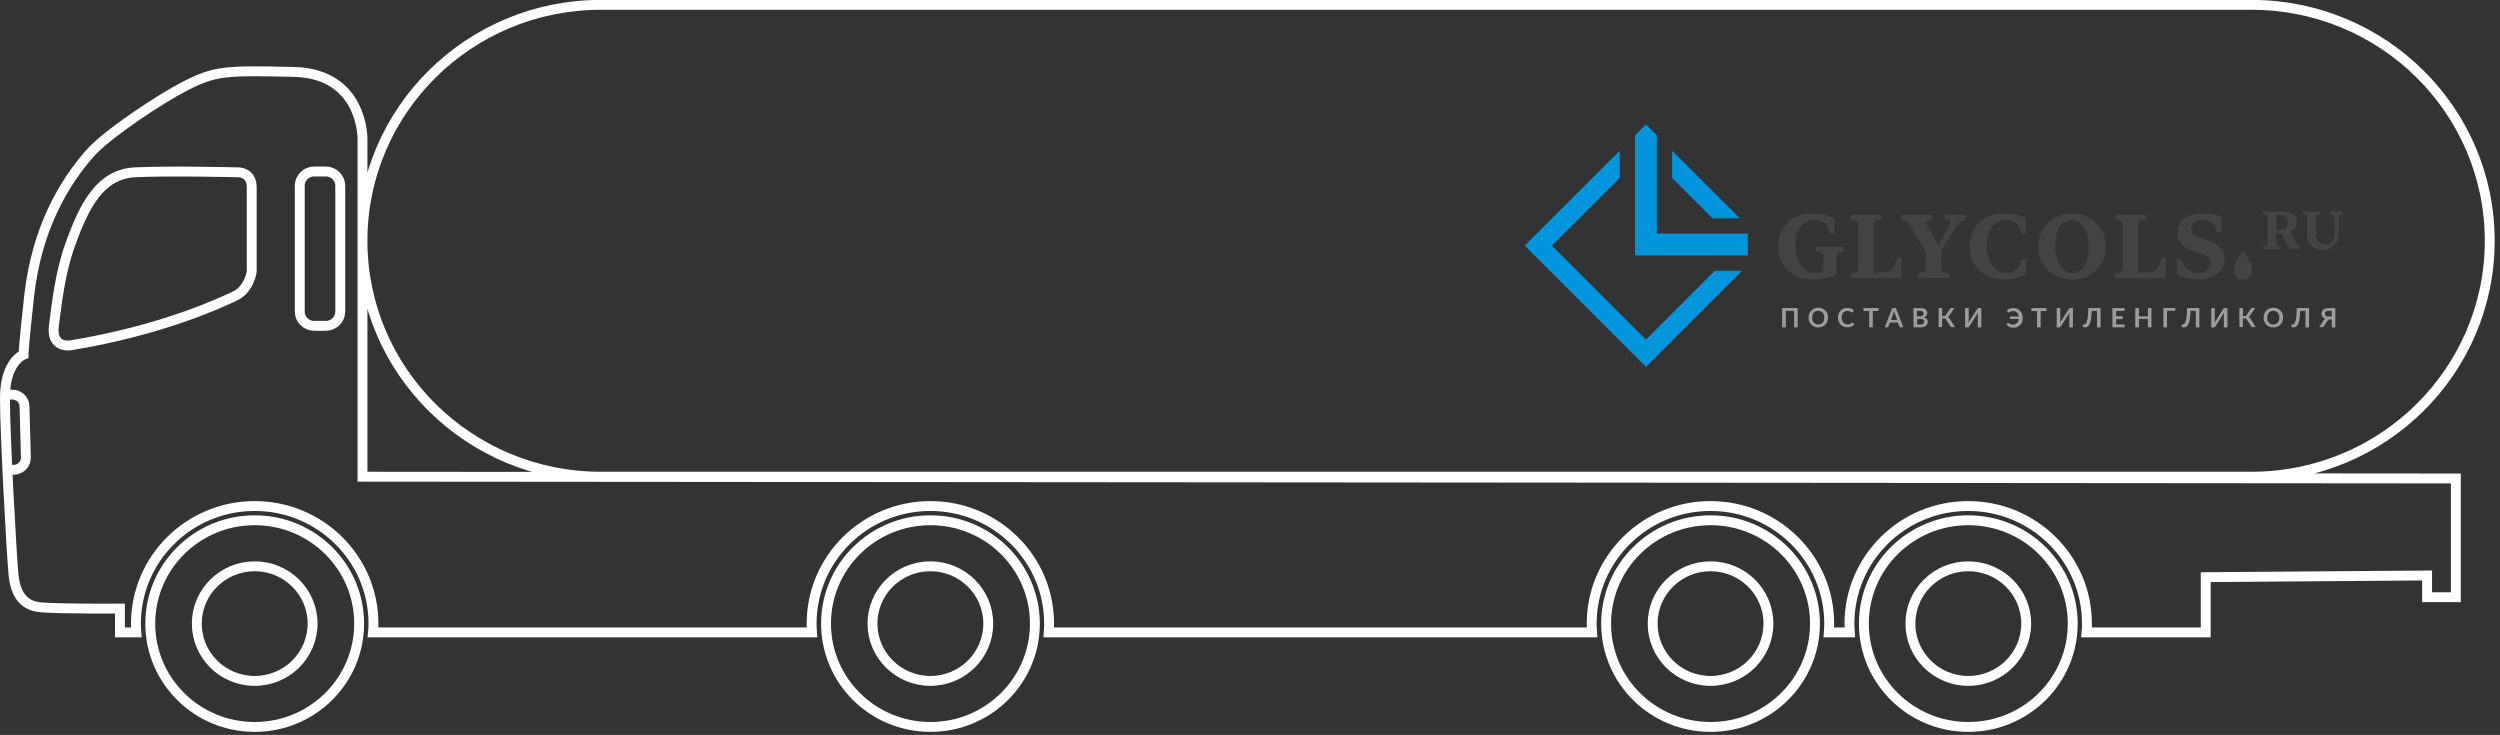 <?xml version="1.0" encoding="UTF-8"?> <svg xmlns="http://www.w3.org/2000/svg" width="381" height="112" viewBox="0 0 381 112" fill="none"><rect x="0" y="0" width="381" height="112" fill="#333333" stroke="none"/> <g clip-path="url(#clip0)"> <path d="M348.992 35.247L349.655 36.512C350.076 37.295 350.242 37.46 350.483 37.536V37.942H348.917L347.697 35.548H346.929V37.039C346.929 37.37 347.005 37.445 347.532 37.521V37.957H344.867V37.521C345.454 37.445 345.529 37.37 345.529 37.024V33.169C345.529 32.823 345.454 32.748 344.867 32.672V32.236H347.682C349.293 32.236 350.061 32.853 350.061 33.832C350.076 34.524 349.655 35.006 348.992 35.247ZM347.306 32.748L346.929 32.733V35.051L347.366 35.036C348.149 35.006 348.646 34.63 348.646 33.907C348.646 33.184 348.194 32.778 347.306 32.748Z" fill="#454444"></path> <path d="M350.965 32.672V32.236H353.629V32.672C353.042 32.733 352.967 32.823 352.967 33.169V35.729C352.967 36.723 353.584 37.235 354.412 37.235C355.271 37.235 355.798 36.723 355.783 35.669L355.767 33.199C355.767 32.823 355.692 32.748 355.105 32.672V32.236H357.017V32.672C356.475 32.748 356.415 32.823 356.415 33.184L356.4 35.729C356.385 37.189 355.406 38.078 353.976 38.078C352.666 38.078 351.567 37.295 351.567 35.819V33.154C351.582 32.808 351.507 32.733 350.965 32.672Z" fill="#454444"></path> <path d="M341.84 38.228C343.03 39.869 343.226 40.803 343.226 41.255C343.226 42.023 342.608 42.64 341.84 42.64C341.072 42.64 340.455 42.023 340.455 41.255C340.455 40.803 340.666 39.885 341.84 38.228Z" fill="#454444"></path> <path d="M276.255 32.537C277.7 32.537 278.89 32.853 279.537 33.275L279.597 35.578H278.905C278.543 34.042 277.745 33.546 276.556 33.546C274.659 33.546 273.59 35.111 273.59 37.43C273.59 39.824 274.764 41.586 276.556 41.586C277.113 41.586 277.58 41.465 277.866 41.255V39.132C277.866 38.575 277.76 38.469 276.691 38.364V37.626H280.982V38.364C280.034 38.469 279.928 38.59 279.928 39.147V41.736C279.13 42.248 277.715 42.594 276.255 42.594C273.319 42.594 270.985 40.667 270.985 37.596C270.985 34.464 273.198 32.537 276.255 32.537Z" fill="#454444"></path> <path d="M282.066 42.384V41.646C283.045 41.526 283.181 41.405 283.181 40.818V34.314C283.181 33.727 283.06 33.591 282.066 33.486V32.748H286.719V33.486C285.68 33.621 285.529 33.742 285.529 34.359V41.556L286.764 41.511C288.149 41.465 288.646 41.194 289.128 39.237H289.821L289.745 42.399H282.066V42.384Z" fill="#454444"></path> <path d="M289.76 33.486V32.748H294.458V33.486C293.434 33.606 293.374 33.817 293.871 34.69L295.421 37.385L296.927 34.69C297.409 33.817 297.364 33.591 296.34 33.486V32.748H299.577V33.486C298.794 33.591 298.598 33.757 298.041 34.66L295.873 38.258V40.713C295.873 41.36 296.009 41.526 297.048 41.646V42.384H292.305V41.646C293.344 41.526 293.494 41.36 293.494 40.713V38.364L291.296 34.72C290.739 33.772 290.543 33.591 289.76 33.486Z" fill="#454444"></path> <path d="M305.434 32.537C306.879 32.537 308.069 32.853 308.701 33.275L308.761 35.578H308.069C307.707 34.042 306.909 33.546 305.72 33.546C303.823 33.546 302.754 35.111 302.754 37.43C302.754 39.824 303.928 41.586 305.72 41.586C306.909 41.586 307.738 41.134 308.114 39.508H308.807L308.731 41.797C308.099 42.248 306.759 42.594 305.434 42.594C302.498 42.594 300.164 40.667 300.164 37.596C300.164 34.464 302.378 32.537 305.434 32.537Z" fill="#454444"></path> <path d="M315.778 32.537C318.623 32.537 320.927 34.494 320.927 37.551C320.927 40.396 318.894 42.594 315.763 42.594C312.917 42.594 310.628 40.637 310.628 37.581C310.613 34.735 312.646 32.537 315.778 32.537ZM315.823 41.586C317.584 41.586 318.322 39.884 318.322 37.671C318.322 35.367 317.344 33.531 315.717 33.531C313.956 33.531 313.218 35.217 313.218 37.445C313.218 39.749 314.197 41.586 315.823 41.586Z" fill="#454444"></path> <path d="M322.372 42.384V41.646C323.351 41.526 323.487 41.405 323.487 40.818V34.314C323.487 33.727 323.366 33.591 322.372 33.486V32.748H327.025V33.486C325.986 33.621 325.835 33.742 325.835 34.359V41.556L327.07 41.511C328.455 41.465 328.952 41.194 329.434 39.237H330.126L330.051 42.399H322.372V42.384Z" fill="#454444"></path> <path d="M331.828 41.766L331.768 39.478H332.46C332.776 40.938 333.8 41.586 335.035 41.586C336.164 41.586 336.872 41.029 336.872 40.201C336.872 39.418 336.36 38.936 335.261 38.605L334.523 38.379C332.686 37.807 331.828 36.843 331.828 35.458C331.828 33.741 333.273 32.537 335.682 32.537C336.902 32.537 337.971 32.793 338.528 33.094L338.588 35.367H337.896C337.64 34.148 336.827 33.546 335.697 33.546C334.598 33.546 333.981 34.073 333.981 34.825C333.981 35.578 334.523 36 335.562 36.316L336.285 36.542C338.227 37.144 339.01 38.093 339.01 39.508C339.01 41.405 337.308 42.594 335.05 42.594C333.785 42.594 332.505 42.218 331.828 41.766Z" fill="#454444"></path> <path d="M265.143 33.275L254.829 22.961V27.116L260.987 33.275H265.143Z" fill="#0095DA"></path> <path d="M250.84 51.749L236.521 37.43L246.85 27.116V22.961L232.365 37.43L250.84 55.904L265.489 41.255H261.334L250.84 51.749Z" fill="#0095DA"></path> <path d="M252.496 35.593V20.627L250.84 18.956L249.183 20.627V38.921H266.363V35.593H252.496Z" fill="#0095DA"></path> <path d="M271.602 49.882V46.946H273.966V49.882H273.424V47.367H272.159V49.882H271.602Z" fill="#9D9D9C"></path> <path d="M275.622 48.421C275.622 48.211 275.652 48.015 275.728 47.819C275.803 47.638 275.908 47.473 276.029 47.337C276.164 47.202 276.315 47.096 276.496 47.021C276.676 46.946 276.872 46.901 277.098 46.901C277.248 46.901 277.384 46.916 277.519 46.946C277.655 46.976 277.775 47.036 277.881 47.096C277.986 47.157 278.092 47.232 278.182 47.322C278.272 47.413 278.348 47.518 278.408 47.623C278.468 47.729 278.513 47.849 278.543 47.985C278.573 48.12 278.588 48.256 278.588 48.391C278.588 48.602 278.558 48.798 278.483 48.993C278.408 49.174 278.317 49.34 278.182 49.475C278.046 49.611 277.896 49.716 277.715 49.791C277.534 49.867 277.324 49.897 277.113 49.897C276.887 49.897 276.691 49.852 276.511 49.791C276.33 49.716 276.164 49.611 276.044 49.475C275.908 49.34 275.818 49.189 275.743 48.993C275.652 48.828 275.622 48.632 275.622 48.421ZM276.179 48.421C276.179 48.587 276.194 48.722 276.24 48.858C276.285 48.993 276.345 49.099 276.42 49.174C276.496 49.264 276.601 49.325 276.706 49.385C276.827 49.43 276.947 49.46 277.098 49.46C277.233 49.46 277.369 49.43 277.489 49.385C277.61 49.34 277.7 49.264 277.775 49.174C277.851 49.084 277.911 48.978 277.956 48.858C278.001 48.722 278.016 48.587 278.016 48.421C278.016 48.256 278.001 48.12 277.956 47.985C277.911 47.864 277.851 47.744 277.775 47.654C277.7 47.563 277.595 47.503 277.489 47.443C277.369 47.398 277.248 47.367 277.098 47.367C276.947 47.367 276.827 47.398 276.706 47.443C276.586 47.488 276.496 47.563 276.42 47.654C276.345 47.744 276.285 47.849 276.24 47.985C276.194 48.105 276.179 48.256 276.179 48.421Z" fill="#9D9D9C"></path> <path d="M280.109 48.406C280.109 48.181 280.139 47.985 280.215 47.804C280.29 47.623 280.38 47.458 280.516 47.337C280.651 47.202 280.802 47.112 280.967 47.036C281.148 46.961 281.344 46.931 281.555 46.931C281.765 46.931 281.961 46.961 282.127 47.036C282.292 47.112 282.428 47.202 282.548 47.307L282.368 47.563C282.353 47.578 282.337 47.593 282.322 47.608C282.307 47.623 282.277 47.623 282.247 47.623C282.232 47.623 282.202 47.623 282.187 47.608C282.172 47.593 282.142 47.578 282.112 47.563C282.082 47.548 282.051 47.533 282.021 47.503C281.991 47.488 281.946 47.458 281.901 47.443C281.856 47.428 281.811 47.413 281.75 47.398C281.69 47.383 281.63 47.383 281.555 47.383C281.419 47.383 281.299 47.413 281.193 47.458C281.088 47.503 280.997 47.578 280.907 47.669C280.832 47.759 280.772 47.864 280.726 47.985C280.681 48.12 280.666 48.256 280.666 48.422C280.666 48.587 280.696 48.738 280.742 48.858C280.787 48.979 280.847 49.099 280.937 49.174C281.012 49.265 281.118 49.325 281.223 49.37C281.329 49.415 281.449 49.445 281.57 49.445C281.645 49.445 281.705 49.445 281.765 49.43C281.826 49.43 281.886 49.415 281.931 49.385C281.976 49.37 282.036 49.34 282.082 49.31C282.127 49.28 282.172 49.25 282.217 49.204C282.232 49.189 282.247 49.189 282.262 49.174C282.277 49.174 282.292 49.159 282.307 49.159C282.337 49.159 282.368 49.174 282.383 49.189L282.593 49.415C282.473 49.566 282.322 49.671 282.157 49.761C281.976 49.837 281.78 49.882 281.539 49.882C281.314 49.882 281.133 49.837 280.952 49.777C280.772 49.701 280.636 49.596 280.501 49.46C280.38 49.325 280.29 49.174 280.215 48.979C280.139 48.828 280.109 48.632 280.109 48.406Z" fill="#9D9D9C"></path> <path d="M283.994 47.398V46.946H286.297V47.398H285.409V49.882H284.867V47.398H283.994Z" fill="#9D9D9C"></path> <path d="M287.231 49.882L288.375 46.946H288.932L290.076 49.882H289.655C289.61 49.882 289.565 49.867 289.534 49.852C289.504 49.822 289.474 49.806 289.459 49.761L289.233 49.159H288.014L287.788 49.761C287.773 49.791 287.758 49.822 287.728 49.852C287.698 49.882 287.652 49.882 287.607 49.882H287.231ZM288.194 48.768H289.128L288.767 47.789C288.751 47.744 288.736 47.699 288.706 47.638C288.691 47.578 288.661 47.518 288.646 47.443C288.631 47.503 288.601 47.578 288.586 47.638C288.571 47.699 288.556 47.744 288.526 47.789L288.194 48.768Z" fill="#9D9D9C"></path> <path d="M291.612 49.882V46.946H292.621C292.817 46.946 292.982 46.961 293.118 47.006C293.253 47.051 293.359 47.096 293.449 47.157C293.539 47.217 293.6 47.307 293.645 47.398C293.69 47.488 293.705 47.608 293.705 47.729C293.705 47.804 293.69 47.864 293.675 47.925C293.66 47.985 293.63 48.045 293.585 48.105C293.539 48.165 293.494 48.211 293.419 48.256C293.359 48.301 293.283 48.346 293.193 48.376C293.6 48.467 293.795 48.692 293.795 49.024C293.795 49.144 293.765 49.264 293.72 49.37C293.675 49.475 293.6 49.566 293.509 49.641C293.419 49.716 293.299 49.776 293.178 49.822C293.043 49.867 292.892 49.882 292.726 49.882H291.612ZM292.154 48.211H292.591C292.772 48.211 292.922 48.18 293.012 48.105C293.103 48.03 293.148 47.925 293.148 47.789C293.148 47.638 293.103 47.533 293.012 47.458C292.922 47.398 292.787 47.367 292.606 47.367H292.139V48.211H292.154ZM292.154 49.46H292.711C292.817 49.46 292.892 49.445 292.967 49.43C293.043 49.4 293.088 49.37 293.133 49.34C293.178 49.295 293.208 49.249 293.223 49.204C293.238 49.144 293.253 49.099 293.253 49.024C293.253 48.963 293.238 48.903 293.223 48.858C293.208 48.813 293.178 48.768 293.133 48.722C293.088 48.692 293.043 48.662 292.967 48.647C292.892 48.632 292.817 48.617 292.726 48.617H292.184V49.46H292.154Z" fill="#9D9D9C"></path> <path d="M295.452 49.882V46.946H295.994V48.166H296.265C296.325 48.166 296.37 48.151 296.415 48.135C296.46 48.12 296.49 48.075 296.536 48.03L297.168 47.081C297.198 47.036 297.228 47.006 297.258 46.976C297.304 46.946 297.349 46.931 297.394 46.931H297.861L297.063 48.105C297.033 48.151 296.987 48.196 296.942 48.226C296.897 48.256 296.852 48.286 296.792 48.301C296.867 48.316 296.942 48.361 297.002 48.406C297.063 48.452 297.108 48.527 297.168 48.617L297.936 49.852H297.439C297.394 49.852 297.349 49.837 297.304 49.807C297.273 49.777 297.243 49.746 297.213 49.686L296.581 48.693C296.566 48.662 296.551 48.647 296.536 48.617C296.521 48.602 296.49 48.587 296.475 48.572C296.46 48.557 296.43 48.557 296.4 48.542C296.37 48.542 296.34 48.542 296.31 48.542H295.979V49.837H295.452V49.882Z" fill="#9D9D9C"></path> <path d="M299.487 49.882V46.946H300.029V48.783C300.029 48.843 300.029 48.918 300.029 49.008C300.029 49.084 300.014 49.159 300.014 49.249C300.044 49.174 300.074 49.099 300.104 49.039C300.134 48.978 300.164 48.918 300.194 48.858L301.309 47.111C301.324 47.096 301.339 47.066 301.354 47.051C301.369 47.036 301.384 47.006 301.414 47.006C301.429 46.991 301.459 46.976 301.474 46.961C301.504 46.946 301.519 46.946 301.549 46.946H301.956V49.882H301.414V48.045C301.414 47.97 301.414 47.909 301.414 47.834C301.414 47.759 301.429 47.684 301.429 47.593C301.399 47.669 301.369 47.729 301.339 47.804C301.309 47.864 301.278 47.925 301.248 47.97L300.134 49.716C300.119 49.731 300.104 49.761 300.089 49.776C300.074 49.791 300.059 49.822 300.029 49.837C300.014 49.852 299.984 49.867 299.968 49.882C299.938 49.897 299.923 49.897 299.893 49.897H299.487V49.882Z" fill="#9D9D9C"></path> <path d="M305.765 49.46L305.976 49.234C305.991 49.219 306.021 49.204 306.051 49.204C306.081 49.204 306.112 49.219 306.142 49.249C306.187 49.295 306.232 49.325 306.277 49.355C306.322 49.385 306.367 49.4 306.413 49.415C306.458 49.43 306.518 49.445 306.578 49.46C306.638 49.46 306.714 49.475 306.774 49.475C306.879 49.475 306.985 49.46 307.09 49.415C307.181 49.37 307.271 49.325 307.361 49.249C307.436 49.174 307.497 49.084 307.557 48.978C307.602 48.873 307.647 48.753 307.662 48.617H306.307V48.226H307.662C307.647 48.09 307.617 47.985 307.557 47.879C307.512 47.774 307.436 47.699 307.376 47.623C307.301 47.548 307.211 47.503 307.12 47.458C307.03 47.413 306.91 47.398 306.804 47.398C306.684 47.398 306.593 47.413 306.518 47.443C306.443 47.473 306.383 47.488 306.337 47.518C306.292 47.548 306.247 47.578 306.217 47.593C306.187 47.623 306.157 47.638 306.127 47.638C306.096 47.638 306.066 47.638 306.051 47.623C306.036 47.608 306.021 47.593 306.006 47.578L305.825 47.322C305.946 47.217 306.081 47.111 306.247 47.051C306.413 46.976 306.608 46.946 306.819 46.946C307.03 46.946 307.226 46.991 307.406 47.051C307.587 47.127 307.738 47.232 307.858 47.367C307.994 47.503 308.084 47.654 308.159 47.849C308.234 48.03 308.265 48.241 308.265 48.451C308.265 48.662 308.234 48.873 308.174 49.054C308.114 49.234 308.009 49.4 307.888 49.52C307.768 49.656 307.617 49.761 307.436 49.837C307.256 49.912 307.06 49.942 306.849 49.942C306.608 49.942 306.398 49.897 306.217 49.822C306.036 49.716 305.886 49.596 305.765 49.46Z" fill="#9D9D9C"></path> <path d="M309.574 47.398V46.946H311.878V47.398H310.99V49.882H310.448V47.398H309.574Z" fill="#9D9D9C"></path> <path d="M313.444 49.882V46.946H313.986V48.783C313.986 48.843 313.986 48.918 313.986 49.008C313.986 49.084 313.971 49.159 313.971 49.249C314.001 49.174 314.031 49.099 314.061 49.039C314.091 48.978 314.122 48.918 314.152 48.858L315.266 47.111C315.281 47.096 315.296 47.066 315.311 47.051C315.326 47.036 315.341 47.006 315.371 47.006C315.386 46.991 315.416 46.976 315.431 46.961C315.462 46.946 315.477 46.946 315.507 46.946H315.913V49.882H315.371V48.045C315.371 47.97 315.371 47.909 315.371 47.834C315.371 47.759 315.386 47.684 315.386 47.593C315.356 47.669 315.326 47.729 315.296 47.804C315.266 47.864 315.236 47.925 315.206 47.97L314.091 49.716C314.076 49.731 314.061 49.761 314.046 49.776C314.031 49.791 314.016 49.822 313.986 49.837C313.971 49.852 313.941 49.867 313.926 49.882C313.896 49.897 313.881 49.897 313.85 49.897H313.444V49.882Z" fill="#9D9D9C"></path> <path d="M317.434 49.806V49.46H317.584C317.615 49.46 317.66 49.46 317.69 49.445C317.72 49.43 317.765 49.415 317.795 49.4C317.825 49.37 317.871 49.34 317.901 49.279C317.931 49.234 317.961 49.159 318.006 49.084C318.036 48.993 318.066 48.903 318.096 48.768C318.127 48.647 318.142 48.497 318.172 48.331C318.187 48.15 318.217 47.955 318.232 47.729C318.247 47.503 318.262 47.247 318.262 46.946H320.129V49.882H319.587V47.367H318.789C318.774 47.729 318.744 48.06 318.714 48.316C318.684 48.587 318.638 48.813 318.593 48.993C318.548 49.189 318.488 49.34 318.428 49.445C318.367 49.566 318.292 49.656 318.232 49.716C318.157 49.776 318.081 49.822 318.006 49.852C317.916 49.882 317.825 49.882 317.735 49.882C317.645 49.882 317.569 49.867 317.524 49.852C317.449 49.867 317.434 49.837 317.434 49.806Z" fill="#9D9D9C"></path> <path d="M321.936 49.882V46.946H323.788V47.382H322.493V48.196H323.517V48.617H322.493V49.445H323.788V49.882H321.936Z" fill="#9D9D9C"></path> <path d="M325.414 49.882V46.946H325.971V48.211H327.341V46.946H327.883V49.882H327.341V48.602H325.971V49.882H325.414Z" fill="#9D9D9C"></path> <path d="M329.705 49.882V46.946H331.512V47.367H330.247V49.882H329.705Z" fill="#9D9D9C"></path> <path d="M332.49 49.806V49.46H332.641C332.671 49.46 332.716 49.46 332.746 49.445C332.776 49.43 332.822 49.415 332.852 49.4C332.882 49.37 332.927 49.34 332.957 49.279C332.987 49.234 333.017 49.159 333.062 49.084C333.093 48.993 333.123 48.903 333.153 48.768C333.183 48.647 333.198 48.497 333.228 48.331C333.243 48.15 333.273 47.955 333.288 47.729C333.303 47.503 333.318 47.247 333.318 46.946H335.185V49.882H334.643V47.367H333.845C333.83 47.729 333.8 48.06 333.77 48.316C333.74 48.587 333.695 48.813 333.65 48.993C333.604 49.189 333.544 49.34 333.484 49.445C333.424 49.566 333.349 49.656 333.288 49.716C333.213 49.776 333.138 49.822 333.062 49.852C332.972 49.882 332.882 49.882 332.791 49.882C332.701 49.882 332.626 49.867 332.581 49.852C332.505 49.867 332.49 49.837 332.49 49.806Z" fill="#9D9D9C"></path> <path d="M336.992 49.882V46.946H337.534V48.783C337.534 48.843 337.534 48.918 337.534 49.008C337.534 49.084 337.519 49.159 337.519 49.249C337.549 49.174 337.579 49.099 337.609 49.039C337.64 48.978 337.67 48.918 337.7 48.858L338.814 47.111C338.829 47.096 338.844 47.066 338.859 47.051C338.874 47.036 338.889 47.006 338.919 47.006C338.934 46.991 338.965 46.976 338.98 46.961C339.01 46.946 339.025 46.946 339.055 46.946H339.461V49.882H338.919V48.045C338.919 47.97 338.919 47.909 338.919 47.834C338.919 47.759 338.934 47.684 338.934 47.593C338.904 47.669 338.874 47.729 338.844 47.804C338.814 47.864 338.784 47.925 338.754 47.97L337.64 49.716C337.625 49.731 337.609 49.761 337.594 49.776C337.579 49.791 337.564 49.822 337.534 49.837C337.519 49.852 337.489 49.867 337.474 49.882C337.444 49.897 337.429 49.897 337.399 49.897H336.992V49.882Z" fill="#9D9D9C"></path> <path d="M341.283 49.882V46.946H341.825V48.166H342.096C342.157 48.166 342.202 48.151 342.247 48.135C342.292 48.12 342.322 48.075 342.367 48.03L343 47.081C343.03 47.036 343.06 47.006 343.09 46.976C343.135 46.946 343.18 46.931 343.226 46.931H343.692L342.894 48.105C342.864 48.151 342.819 48.196 342.774 48.226C342.729 48.256 342.683 48.286 342.623 48.301C342.699 48.316 342.774 48.361 342.834 48.406C342.894 48.452 342.939 48.527 343 48.617L343.768 49.852H343.271C343.226 49.852 343.18 49.837 343.135 49.807C343.105 49.777 343.075 49.746 343.045 49.686L342.412 48.693C342.397 48.662 342.382 48.647 342.367 48.617C342.352 48.602 342.322 48.587 342.307 48.572C342.292 48.557 342.262 48.557 342.232 48.542C342.202 48.542 342.172 48.542 342.141 48.542H341.81V49.837H341.283V49.882Z" fill="#9D9D9C"></path> <path d="M344.972 48.421C344.972 48.211 345.002 48.015 345.077 47.819C345.153 47.638 345.243 47.473 345.379 47.337C345.514 47.202 345.665 47.096 345.845 47.021C346.026 46.946 346.222 46.901 346.448 46.901C346.598 46.901 346.734 46.916 346.869 46.946C347.005 46.976 347.125 47.036 347.231 47.096C347.336 47.157 347.441 47.232 347.532 47.322C347.622 47.413 347.697 47.518 347.757 47.623C347.818 47.729 347.863 47.849 347.893 47.985C347.923 48.12 347.938 48.256 347.938 48.391C347.938 48.602 347.908 48.798 347.833 48.993C347.757 49.174 347.667 49.34 347.532 49.475C347.396 49.611 347.246 49.716 347.065 49.791C346.884 49.867 346.673 49.897 346.463 49.897C346.237 49.897 346.041 49.852 345.86 49.791C345.68 49.716 345.514 49.611 345.394 49.475C345.258 49.34 345.168 49.189 345.093 48.993C345.002 48.828 344.972 48.632 344.972 48.421ZM345.529 48.421C345.529 48.587 345.544 48.722 345.589 48.858C345.635 48.993 345.695 49.099 345.77 49.174C345.845 49.264 345.951 49.325 346.056 49.385C346.177 49.43 346.297 49.46 346.448 49.46C346.583 49.46 346.719 49.43 346.839 49.385C346.96 49.34 347.05 49.264 347.125 49.174C347.2 49.084 347.261 48.978 347.306 48.858C347.351 48.722 347.366 48.587 347.366 48.421C347.366 48.256 347.351 48.12 347.306 47.985C347.261 47.864 347.2 47.744 347.125 47.654C347.05 47.563 346.944 47.503 346.839 47.443C346.719 47.398 346.598 47.367 346.448 47.367C346.297 47.367 346.177 47.398 346.056 47.443C345.936 47.488 345.845 47.563 345.77 47.654C345.695 47.744 345.635 47.849 345.589 47.985C345.544 48.105 345.529 48.256 345.529 48.421Z" fill="#9D9D9C"></path> <path d="M349.218 49.806V49.46H349.369C349.399 49.46 349.444 49.46 349.474 49.445C349.504 49.43 349.549 49.415 349.579 49.4C349.609 49.37 349.655 49.34 349.685 49.279C349.715 49.234 349.745 49.159 349.775 49.084C349.805 48.993 349.835 48.903 349.865 48.768C349.895 48.647 349.911 48.497 349.941 48.331C349.956 48.15 349.986 47.955 350.001 47.729C350.016 47.503 350.031 47.247 350.031 46.946H351.898V49.882H351.356V47.367H350.558C350.543 47.729 350.513 48.06 350.483 48.316C350.453 48.587 350.407 48.813 350.362 48.993C350.317 49.189 350.257 49.34 350.197 49.445C350.136 49.566 350.061 49.656 350.001 49.716C349.926 49.776 349.85 49.822 349.775 49.852C349.685 49.882 349.594 49.882 349.504 49.882C349.414 49.882 349.338 49.867 349.293 49.852C349.233 49.867 349.218 49.837 349.218 49.806Z" fill="#9D9D9C"></path> <path d="M353.434 49.882L354.111 48.843C354.187 48.708 354.292 48.617 354.427 48.572C354.322 48.542 354.217 48.512 354.141 48.452C354.066 48.406 353.991 48.346 353.946 48.286C353.885 48.226 353.855 48.15 353.825 48.075C353.795 48 353.78 47.91 353.78 47.819C353.78 47.699 353.81 47.578 353.855 47.473C353.901 47.367 353.976 47.277 354.066 47.202C354.156 47.127 354.277 47.066 354.412 47.021C354.548 46.976 354.698 46.961 354.864 46.961H355.903V49.897H355.361V48.677H355.06C355.03 48.677 355 48.677 354.969 48.677C354.939 48.677 354.909 48.692 354.879 48.708C354.849 48.722 354.819 48.738 354.804 48.768C354.774 48.798 354.759 48.828 354.729 48.873L354.187 49.686C354.156 49.746 354.111 49.791 354.051 49.822C353.991 49.852 353.931 49.867 353.855 49.867H353.434V49.882ZM354.322 47.804C354.322 47.864 354.337 47.925 354.352 47.985C354.367 48.045 354.397 48.09 354.443 48.12C354.488 48.165 354.533 48.181 354.608 48.211C354.683 48.226 354.759 48.241 354.864 48.241H355.361V47.367H354.864C354.759 47.367 354.683 47.383 354.608 47.398C354.548 47.428 354.488 47.458 354.443 47.488C354.397 47.533 354.367 47.578 354.352 47.623C354.322 47.684 354.322 47.744 354.322 47.804Z" fill="#9D9D9C"></path> <path d="M0.753 60.181L1.822 60.136C2.861 60.106 3.72 60.919 3.735 61.928L3.945 69.697C3.975 70.72 3.162 71.564 2.124 71.594L1.115 71.639M343.121 72.648H91.558C71.503 72.648 55.242 56.552 55.242 36.693C55.242 16.834 71.503 0.738 91.558 0.738H343.121C363.176 0.738 379.437 16.834 379.437 36.693C379.437 56.552 363.176 72.648 343.121 72.648ZM291.146 95.037C291.146 90.218 295.091 86.304 299.969 86.304C304.847 86.304 308.792 90.218 308.792 95.037C308.792 99.855 304.847 103.769 299.969 103.769C295.091 103.769 291.146 99.855 291.146 95.037ZM251.864 95.037C251.864 90.218 255.809 86.304 260.687 86.304C265.565 86.304 269.51 90.218 269.51 95.037C269.51 99.855 265.565 103.769 260.687 103.769C255.809 103.769 251.864 99.855 251.864 95.037ZM132.964 95.037C132.964 90.218 136.908 86.304 141.787 86.304C146.665 86.304 150.61 90.218 150.61 95.037C150.61 99.855 146.665 103.769 141.787 103.769C136.923 103.769 132.964 99.855 132.964 95.037ZM29.993 95.037C29.993 90.218 33.938 86.304 38.816 86.304C43.694 86.304 47.639 90.218 47.639 95.037C47.639 99.855 43.694 103.769 38.816 103.769C33.938 103.769 29.993 99.855 29.993 95.037ZM51.855 47.488C51.855 48.678 50.876 49.657 49.672 49.657H47.865C46.66 49.657 45.682 48.678 45.682 47.488V28.306C45.682 27.117 46.66 26.138 47.865 26.138H49.672C50.876 26.138 51.855 27.117 51.855 28.306V47.488ZM38.364 41.421C38.364 41.421 37.973 44.101 35.79 45.124C33.727 46.088 24.829 50.319 10.796 52.623C9.923 52.758 7.8 52.623 8.221 49.566C8.643 46.434 9.11 41.722 10.676 37.355C12.859 31.227 15.313 26.515 20.598 26.259C25.883 26.003 36.181 26.259 36.181 26.259C36.181 26.259 38.364 26.123 38.364 28.547V41.421V41.421ZM55.242 72.648V21.155C55.242 21.155 55.378 11.217 44.808 10.962C34.239 10.706 32.718 10.811 28.186 13.13C24.452 15.042 16.231 20.462 13.627 23.458C9.772 27.9 5.647 34.675 4.457 44.974C3.629 52.397 3.584 54.053 3.584 54.053C3.584 54.053 0.753 55.062 0.753 60.678C0.753 66.294 1.777 84.648 2.048 87.448C2.304 90.249 3.343 92.296 6.174 92.552C9.004 92.808 18.279 92.748 18.279 92.748V96.376H20.598H20.778C20.748 95.94 20.718 95.488 20.718 95.037C20.718 85.144 28.819 77.119 38.816 77.119C48.813 77.119 56.914 85.144 56.914 95.037C56.914 95.488 56.899 95.94 56.853 96.376H123.749C123.719 95.94 123.689 95.488 123.689 95.037C123.689 85.144 131.789 77.119 141.787 77.119C151.784 77.119 159.884 85.144 159.884 95.037C159.884 95.488 159.854 95.94 159.824 96.376H242.634C242.604 95.94 242.574 95.488 242.574 95.037C242.574 85.144 250.674 77.119 260.672 77.119C270.669 77.119 278.77 85.144 278.77 95.037C278.77 95.488 278.74 95.94 278.709 96.376H281.917C281.886 95.94 281.856 95.488 281.856 95.037C281.856 85.144 289.957 77.119 299.954 77.119C309.952 77.119 318.052 85.144 318.052 95.037C318.052 95.488 318.037 95.94 317.992 96.376H336.15V87.96L369.891 87.704V91.016H374.272V72.919L55.242 72.648ZM284.055 95.037C284.055 86.334 291.176 79.287 299.969 79.287C308.762 79.287 315.884 86.334 315.884 95.037C315.884 103.739 308.762 110.785 299.969 110.785C291.176 110.785 284.055 103.739 284.055 95.037ZM244.772 95.037C244.772 86.334 251.894 79.287 260.687 79.287C269.465 79.287 276.602 86.334 276.602 95.037C276.602 103.739 269.48 110.785 260.687 110.785C251.894 110.785 244.772 103.739 244.772 95.037ZM125.887 95.037C125.887 86.334 133.009 79.287 141.802 79.287C150.58 79.287 157.716 86.334 157.716 95.037C157.716 103.739 150.595 110.785 141.802 110.785C133.009 110.785 125.887 103.739 125.887 95.037ZM22.901 95.037C22.901 86.334 30.023 79.287 38.816 79.287C47.609 79.287 54.731 86.334 54.731 95.037C54.731 103.739 47.609 110.785 38.816 110.785C30.023 110.785 22.901 103.739 22.901 95.037Z" stroke="white" stroke-width="1.506" stroke-miterlimit="10"></path> </g> <defs> <clipPath id="clip0"> <rect width="380.189" height="111.538" fill="white"></rect> </clipPath> </defs> </svg> 